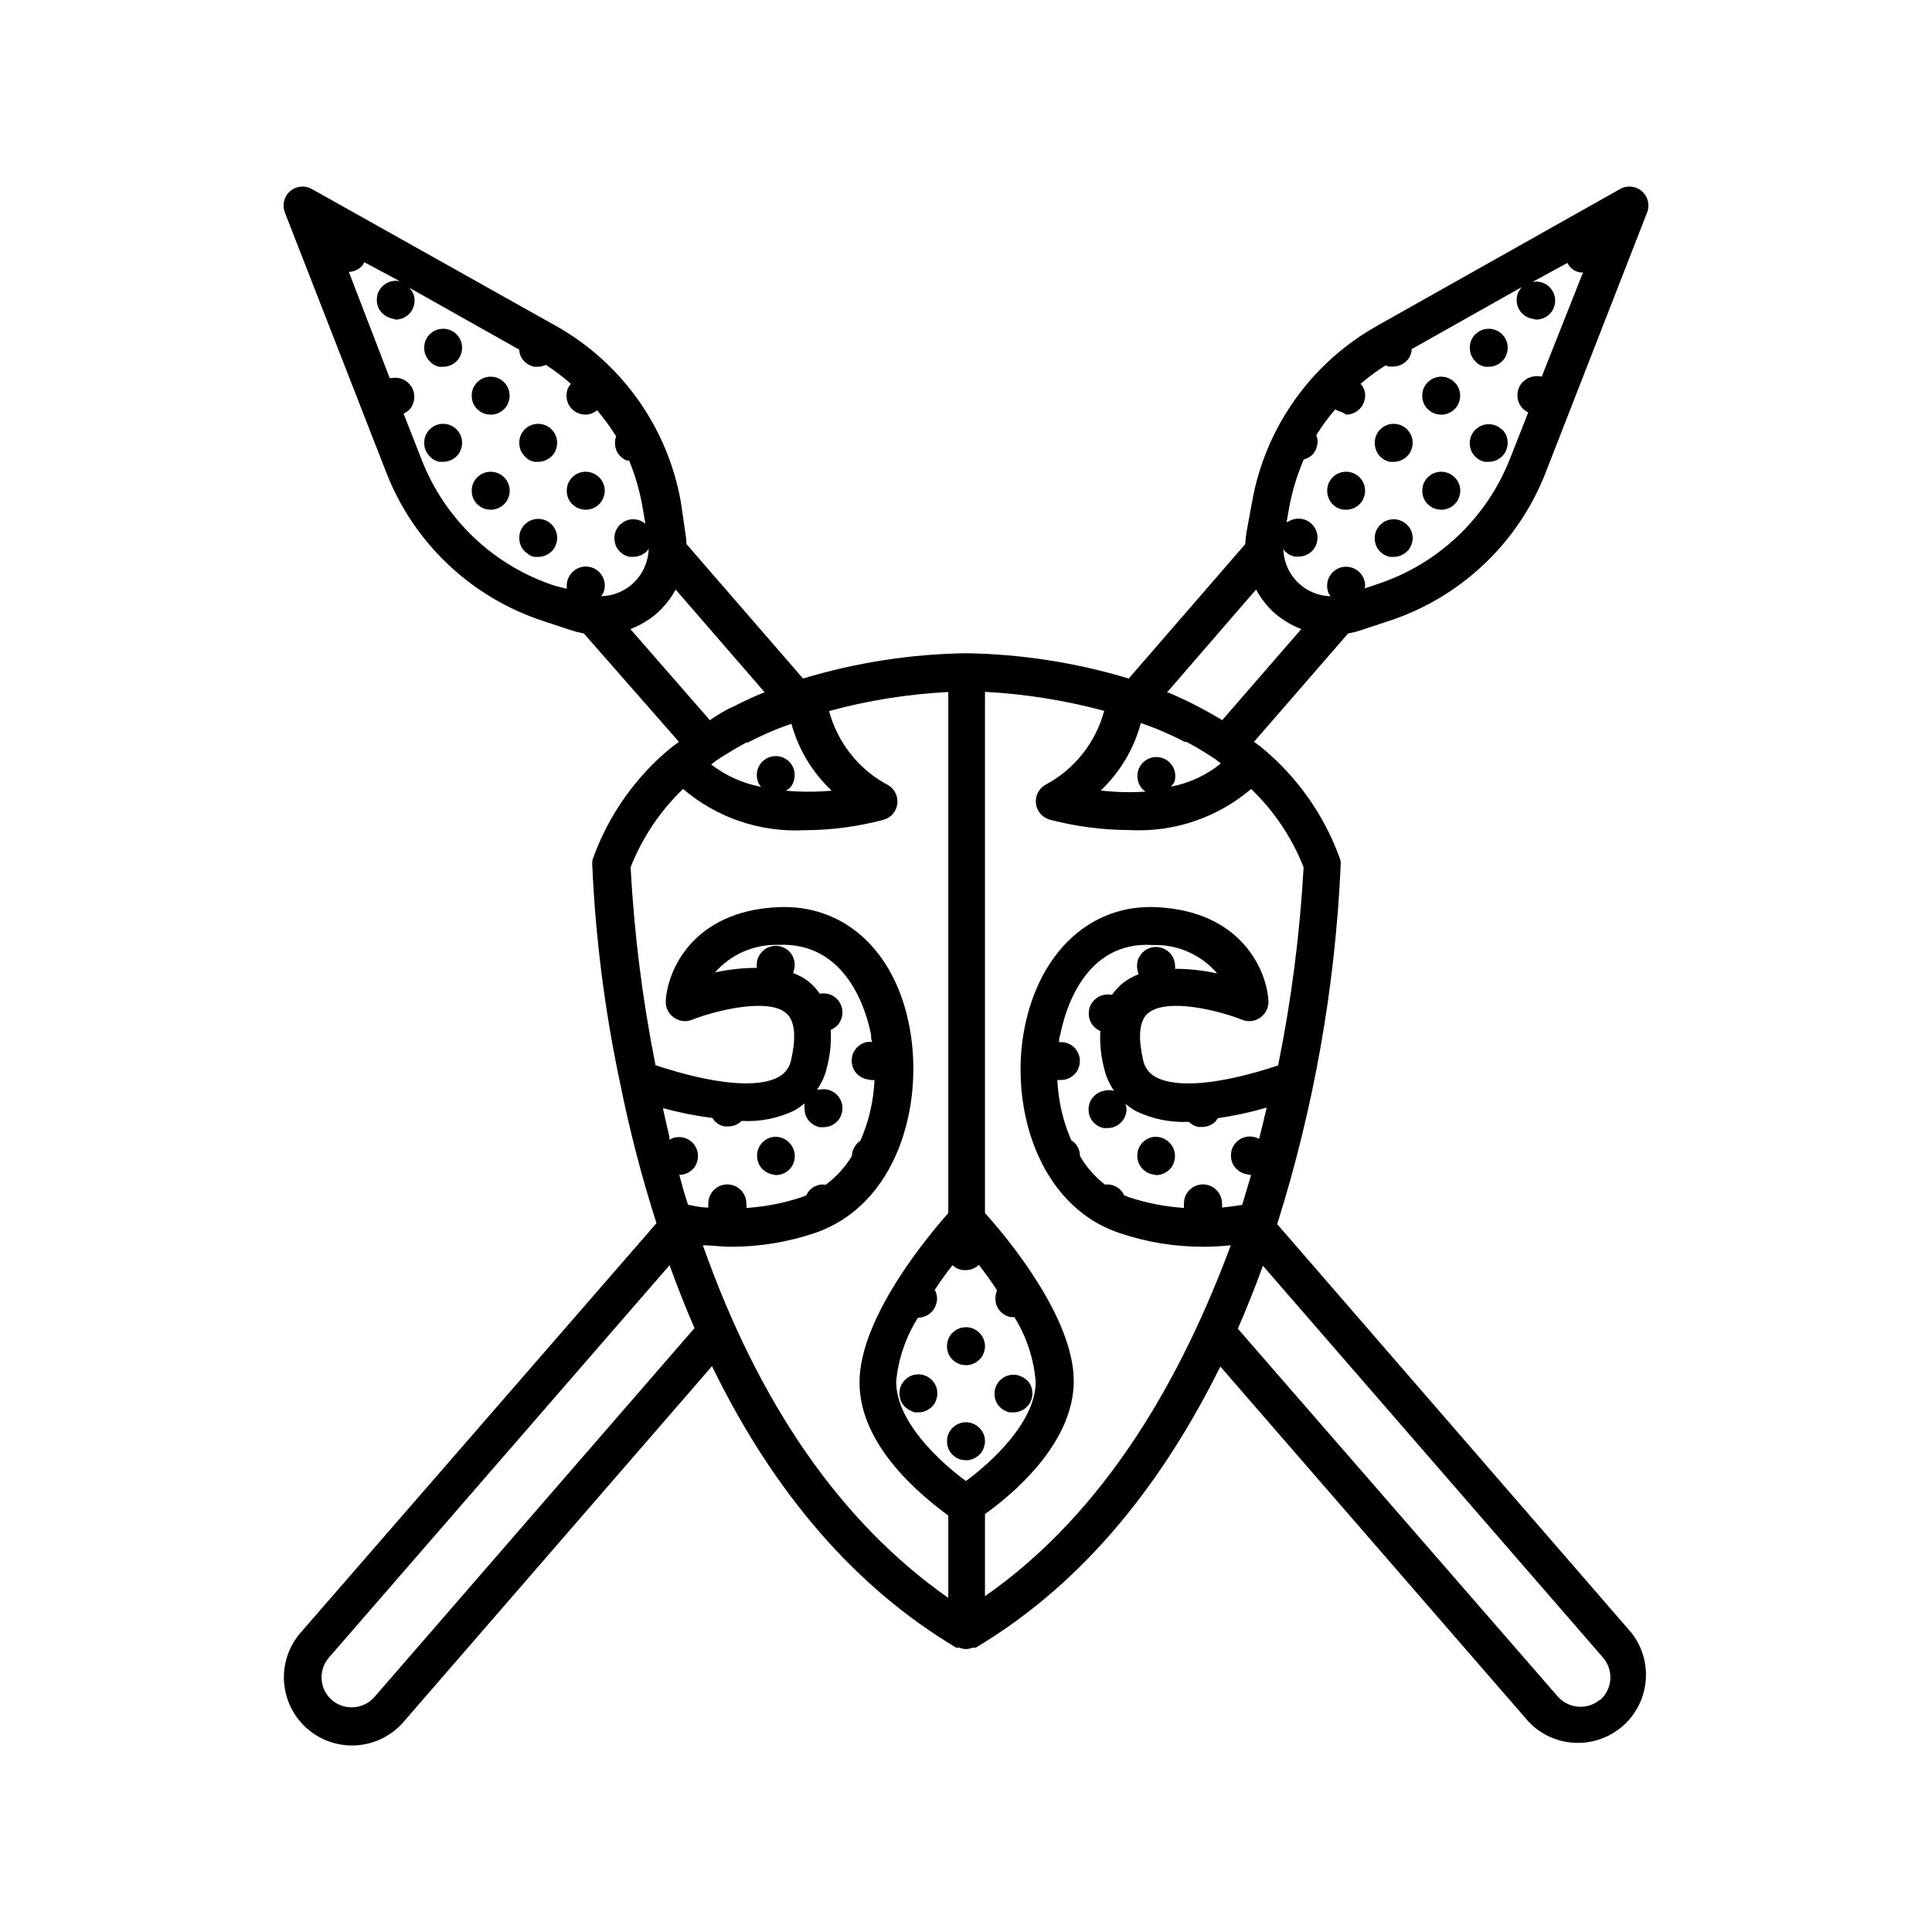 <?xml version="1.0" encoding="UTF-8"?>
<!-- Uploaded to: ICON Repo, www.iconrepo.com, Generator: ICON Repo Mixer Tools -->
<svg fill="#000000" width="800px" height="800px" version="1.1" viewBox="144 144 512 512" xmlns="http://www.w3.org/2000/svg">
 <g>
  <path d="m482.47 468.41c9.734-30.887 15.391-62.914 16.828-95.27 0.051-0.637-0.055-1.277-0.305-1.863-4.16-11.418-11.312-21.512-20.707-29.223-0.605-0.504-1.309-0.957-1.965-1.461l24.938-28.719 0.004 0.004c1.09-0.199 2.168-0.469 3.223-0.809l7.609-2.519v0.004c19.016-6.231 34.25-20.648 41.512-39.297l26.902-68.973c0.762-1.965 0.219-4.195-1.359-5.594-1.605-1.41-3.93-1.652-5.793-0.605l-64.438 36.273v0.004c-17.449 9.801-29.59 26.898-33.102 46.602l-1.461 7.961c-0.188 1.082-0.305 2.176-0.352 3.273l-30.883 35.621c-13.996-4.227-28.512-6.481-43.125-6.703-14.637 0.215-29.168 2.469-43.18 6.703l-30.883-35.621c-0.047-1.098-0.164-2.191-0.352-3.273l-1.16-7.961c-3.508-19.703-15.652-36.801-33.098-46.602l-64.691-36.277c-1.863-1.047-4.188-0.805-5.793 0.605-1.578 1.398-2.121 3.629-1.359 5.594l26.902 68.973c7.266 18.648 22.496 33.066 41.516 39.297l7.609 2.519-0.004-0.004c1.055 0.34 2.133 0.609 3.227 0.809l25.191 28.719c-0.605 0.504-1.359 0.957-1.965 1.461l-0.004-0.004c-9.402 7.684-16.555 17.762-20.707 29.172-0.25 0.59-0.352 1.227-0.301 1.863 0.863 19.52 3.34 38.93 7.406 58.039 2.519 12.512 5.731 24.875 9.621 37.031l-94.312 108.52c-3.141 3.617-4.715 8.328-4.379 13.105 0.336 4.777 2.555 9.223 6.168 12.363s8.328 4.715 13.105 4.379 9.223-2.555 12.363-6.168l81.77-94.312c16.375 33.656 38.039 58.695 64.738 74.613h0.855c1.094 0.473 2.332 0.473 3.426 0h0.855c29.926-17.836 50.383-45.344 64.84-74.512l81.77 94.211c4.324 4.492 10.656 6.434 16.754 5.133 6.098-1.297 11.09-5.652 13.207-11.516 2.117-5.863 1.055-12.402-2.805-17.297zm85.648 125.95c-3.34 2.875-8.363 2.535-11.285-0.754l-84.793-97.488c2.418-5.543 4.637-11.133 6.648-16.676l90.133 103.84c2.867 3.32 2.531 8.328-0.754 11.234zm-163.09-27.355v-21.766c6.398-4.535 23.527-18.289 23.527-35.266 0.004-16.98-18.086-38.543-23.527-44.488v-138.14c10.68 0.57 21.266 2.262 31.59 5.039-2.258 8.445-7.938 15.566-15.668 19.648-1.723 1.031-2.672 2.992-2.406 4.984 0.262 1.992 1.684 3.637 3.617 4.188 6.871 1.812 13.949 2.746 21.059 2.769 11.777 0.664 23.359-3.234 32.344-10.883 6.082 5.832 10.828 12.914 13.906 20.758-0.984 17.637-3.242 35.184-6.754 52.496-15.113 5.039-26.852 6.144-32.445 3.074-1.789-0.957-3.035-2.688-3.375-4.688-0.957-4.231-1.512-9.773 1.309-12.191 5.039-4.231 18.895-0.707 24.836 1.664h0.004c1.664 0.719 3.59 0.488 5.039-0.605 1.391-1.012 2.172-2.664 2.066-4.383-0.453-8.062-7.152-23.629-29.371-24.789-17.434-1.008-31.234 11.586-35.266 31.992-4.031 20.402 3.324 47.004 25.191 54.359l-0.004 0.004c7.141 2.406 14.629 3.633 22.168 3.625 2.441 0.004 4.879-0.133 7.305-0.402-12.898 34.711-32.848 70.484-65.145 93.004zm-74.766-93.004c2.266 0 4.734 0.402 7.457 0.402 7.539 0.008 15.027-1.219 22.168-3.625 21.664-7.356 29.02-33.504 25.191-54.359-3.828-20.859-17.785-33-35.266-31.992-22.219 1.16-28.918 16.727-29.371 24.789l-0.004-0.004c-0.105 1.719 0.676 3.371 2.066 4.383 1.449 1.094 3.375 1.324 5.039 0.605 5.945-2.367 20.152-5.894 24.836-1.664 2.82 2.418 2.266 7.961 1.309 12.191h0.004c-0.34 2-1.586 3.731-3.375 4.688-5.594 3.074-17.383 1.914-32.598-3.125-3.449-17.301-5.656-34.828-6.602-52.445 3.078-7.844 7.824-14.926 13.906-20.758 8.91 7.606 20.391 11.52 32.094 10.934 7.109-0.023 14.184-0.957 21.059-2.773 1.934-0.547 3.356-2.195 3.617-4.188 0.262-1.992-0.684-3.949-2.406-4.981-7.734-4.082-13.41-11.203-15.672-19.648 10.32-2.812 20.91-4.504 31.59-5.039v138.09c-5.441 6.144-23.527 27.762-23.527 44.891 0 17.129 17.129 30.531 23.527 35.266v21.816c-28.363-19.902-50.078-51.137-65.043-93.457zm-98.344 120.51c-3.285-2.906-3.621-7.914-0.754-11.234l90.281-103.99c2.066 5.742 4.281 11.336 6.602 16.676l-84.84 97.789c-2.926 3.293-7.949 3.629-11.289 0.758zm100.96-154.21c0.137 0.312 0.324 0.602 0.555 0.855l0.754 0.605c0.258 0.199 0.547 0.352 0.859 0.453 0.301 0.145 0.625 0.246 0.957 0.301h1.008c1.32-0.004 2.586-0.531 3.527-1.461 4.863 0.277 9.719-0.691 14.105-2.82 0.895-0.547 1.754-1.152 2.57-1.812-0.051 0.449-0.051 0.906 0 1.359-0.008 0.652 0.109 1.305 0.352 1.914 0.254 0.621 0.633 1.188 1.109 1.66l0.754 0.605c0.258 0.199 0.547 0.355 0.855 0.453 0.305 0.148 0.625 0.25 0.957 0.305h1.008c1.324-0.008 2.59-0.531 3.527-1.461 0.5-0.457 0.879-1.027 1.109-1.664 0.777-1.887 0.34-4.055-1.109-5.492-1.191-1.18-2.891-1.688-4.535-1.359h-0.707 0.004c1.289-1.832 2.199-3.906 2.668-6.098 0.809-3.172 1.133-6.449 0.957-9.723 0.602-0.246 1.148-0.605 1.613-1.059 0.5-0.457 0.879-1.027 1.109-1.66 0.777-1.887 0.34-4.055-1.109-5.492-1.191-1.18-2.891-1.691-4.535-1.359-1.668-2.539-4.129-4.453-7-5.441v-0.305c0.773-1.887 0.336-4.055-1.109-5.488-1.191-1.18-2.891-1.691-4.535-1.363-0.332 0.055-0.652 0.156-0.957 0.305-0.309 0.098-0.598 0.254-0.855 0.453l-0.754 0.605h-0.004c-0.457 0.488-0.832 1.047-1.105 1.66-0.285 0.703-0.406 1.461-0.355 2.219-0.023 0.164-0.023 0.336 0 0.504-3.727 0.004-7.441 0.406-11.082 1.207 4.188-4.773 10.277-7.449 16.625-7.305 18.488-0.957 23.629 18.035 24.738 23.879 0 0.605 0 1.258 0.301 1.863v0.004c-0.465-0.078-0.941-0.078-1.41 0-0.332 0.055-0.652 0.156-0.957 0.301-0.309 0.102-0.598 0.254-0.855 0.453l-0.754 0.605h-0.004c-0.457 0.488-0.832 1.051-1.109 1.66-0.465 1.234-0.465 2.598 0 3.832 0.258 0.621 0.633 1.188 1.109 1.66l0.754 0.605h0.004c0.258 0.199 0.547 0.352 0.855 0.453 0.305 0.148 0.625 0.25 0.957 0.305l1.059 0.199c0.316 0.027 0.637 0.027 0.957 0-0.242 5.543-1.504 10.992-3.731 16.07l-0.754 0.605c-0.461 0.488-0.836 1.051-1.109 1.664-0.246 0.574-0.383 1.188-0.402 1.812-1.797 2.969-4.16 5.551-6.953 7.609-0.531-0.102-1.078-0.102-1.609 0-0.332 0.055-0.656 0.156-0.961 0.301-0.309 0.102-0.598 0.254-0.855 0.453l-0.754 0.605c-0.395 0.434-0.719 0.926-0.957 1.461l-1.008 0.402c-4.809 1.609-9.805 2.59-14.863 2.922 0.047-0.402 0.047-0.809 0-1.207-0.004-1.348-0.551-2.637-1.512-3.578-1.191-1.18-2.891-1.691-4.535-1.359-0.332 0.055-0.652 0.156-0.957 0.301-0.309 0.102-0.598 0.254-0.855 0.453l-0.754 0.605c-0.461 0.488-0.836 1.051-1.109 1.664-0.242 0.605-0.363 1.258-0.355 1.914-0.047 0.367-0.047 0.738 0 1.105-2.016 0-3.828-0.453-5.391-0.754-0.855-2.621-1.562-5.039-2.316-7.91 1.297-0.004 2.543-0.512 3.477-1.41 0.5-0.457 0.879-1.027 1.109-1.664 0.777-1.887 0.34-4.055-1.109-5.492-1.191-1.18-2.891-1.688-4.535-1.359-0.332 0.055-0.652 0.156-0.957 0.305l-0.605 0.301c0.023-0.27 0.023-0.539 0-0.805-0.605-2.519-1.16-5.039-1.715-7.559h0.004c4.336 1.172 8.746 2.047 13.199 2.621zm-96.43-224.25c1.246-0.043 2.43-0.547 3.324-1.41 0.328-0.336 0.586-0.727 0.758-1.16l9.422 5.039c-0.684-0.145-1.387-0.145-2.066 0-0.332 0.055-0.652 0.156-0.957 0.301-0.309 0.102-0.598 0.254-0.855 0.453l-0.754 0.605h-0.004c-0.461 0.488-0.832 1.051-1.109 1.664-0.465 1.23-0.465 2.594 0 3.828 0.258 0.621 0.633 1.188 1.109 1.66l0.754 0.605h0.004c0.258 0.199 0.547 0.355 0.855 0.453 0.305 0.148 0.625 0.25 0.957 0.305l0.957 0.301c1.32-0.004 2.59-0.531 3.527-1.461 0.496-0.457 0.879-1.027 1.109-1.664 0.539-1.219 0.539-2.609 0-3.828-0.258-0.562-0.617-1.078-1.059-1.512l29.172 16.426h-0.004c0.031 0.516 0.133 1.023 0.305 1.512 0.254 0.621 0.633 1.188 1.109 1.66 0.238 0.219 0.488 0.422 0.754 0.605 0.258 0.199 0.547 0.352 0.855 0.453 0.305 0.148 0.625 0.25 0.957 0.305h1.008c0.719-0.02 1.422-0.191 2.066-0.504 2.344 1.504 4.566 3.188 6.652 5.035-0.328 0.363-0.598 0.77-0.809 1.211-0.469 1.234-0.469 2.594 0 3.828 0.254 0.625 0.633 1.188 1.109 1.664l0.754 0.605c0.258 0.199 0.547 0.352 0.859 0.453 0.301 0.145 0.625 0.246 0.957 0.301l1.059 0.102c1.105-0.043 2.168-0.453 3.019-1.16 1.848 2.176 3.531 4.484 5.039 6.902-0.203 0.566-0.309 1.164-0.301 1.766-0.008 0.652 0.109 1.305 0.352 1.914 0.254 0.621 0.633 1.188 1.109 1.66 0.238 0.219 0.492 0.418 0.754 0.605 0.258 0.199 0.547 0.352 0.859 0.453h0.656-0.004c1.695 4.078 2.91 8.34 3.629 12.695l0.707 4.082h-0.004c-1.156-0.98-2.691-1.387-4.18-1.109-0.332 0.055-0.656 0.156-0.957 0.305-0.309 0.098-0.602 0.254-0.855 0.453l-0.754 0.605-0.004-0.004c-0.461 0.488-0.836 1.051-1.109 1.664-0.469 1.234-0.469 2.598 0 3.828 0.258 0.625 0.633 1.188 1.109 1.664 0.238 0.215 0.492 0.418 0.758 0.605 0.254 0.199 0.547 0.352 0.855 0.453 0.301 0.145 0.625 0.246 0.957 0.301h1.008c1.32-0.004 2.586-0.531 3.527-1.461 0.211-0.219 0.383-0.473 0.504-0.754-0.109 6.918-5.676 12.508-12.598 12.645 0.23-0.281 0.434-0.586 0.605-0.906 0.777-1.887 0.34-4.055-1.109-5.492-1.191-1.18-2.891-1.691-4.531-1.359-0.332 0.055-0.656 0.156-0.961 0.301-0.309 0.102-0.598 0.254-0.855 0.453l-0.754 0.605c-0.461 0.488-0.836 1.051-1.109 1.664-0.266 0.621-0.402 1.289-0.402 1.965-0.02 0.266-0.02 0.535 0 0.805l-3.176-0.805c-16.156-5.305-29.094-17.559-35.266-33.402l-4.785-12.191v-0.004c0.488-0.242 0.945-0.547 1.359-0.906 0.5-0.457 0.879-1.027 1.109-1.66 0.773-1.887 0.336-4.055-1.109-5.492-1.191-1.18-2.891-1.691-4.535-1.363-0.164-0.027-0.336-0.027-0.504 0zm74.613 94.664c2.535-0.973 4.887-2.371 6.953-4.129 2.035-1.809 3.738-3.957 5.039-6.348l23.578 27.207c-2.871 1.16-5.594 2.418-8.211 3.777l-1.258 0.555c-1.812 0.957-3.477 2.016-5.039 3.074zm200.16-69.879c0.305 0.148 0.625 0.25 0.957 0.305h1.008c1.324-0.008 2.59-0.531 3.527-1.461 0.5-0.457 0.879-1.027 1.109-1.664 0.172-0.488 0.273-0.996 0.301-1.512l29.172-16.426v0.004c-0.41 0.449-0.75 0.957-1.008 1.508-0.469 1.234-0.469 2.598 0 3.832 0.254 0.621 0.633 1.188 1.109 1.66l0.754 0.605c0.258 0.199 0.547 0.352 0.855 0.453 0.305 0.148 0.629 0.25 0.961 0.305l1.156 0.25c1.324-0.004 2.59-0.531 3.527-1.461 0.5-0.457 0.879-1.027 1.109-1.664 0.773-1.883 0.336-4.051-1.109-5.488-1.191-1.18-2.891-1.691-4.535-1.363l9.27-5.039v0.004c0.211 0.41 0.465 0.797 0.758 1.156l0.754 0.605c0.258 0.199 0.547 0.352 0.859 0.453 0.301 0.145 0.625 0.246 0.957 0.301h0.805l-10.934 27.609c-0.797-0.176-1.621-0.176-2.418 0-0.332 0.055-0.652 0.156-0.957 0.305-0.309 0.098-0.598 0.254-0.855 0.453l-0.754 0.605h-0.004c-0.457 0.488-0.832 1.047-1.105 1.66-0.469 1.234-0.469 2.598 0 3.828 0.254 0.625 0.629 1.188 1.105 1.664l0.754 0.605 0.656 0.352-4.785 12.141c-6.172 15.848-19.109 28.102-35.266 33.402l-3.324 1.109c0.066-0.23 0.117-0.465 0.148-0.703-0.004-1.348-0.547-2.637-1.512-3.578-1.188-1.18-2.891-1.691-4.531-1.359-0.332 0.055-0.656 0.156-0.957 0.301-0.312 0.102-0.602 0.254-0.859 0.453l-0.754 0.605c-0.461 0.488-0.836 1.051-1.109 1.66-0.469 1.234-0.469 2.598 0 3.832 0.141 0.32 0.348 0.613 0.605 0.855-6.883-0.109-12.438-5.66-12.547-12.547 0.125 0.254 0.277 0.492 0.457 0.707 0.238 0.215 0.488 0.418 0.754 0.605 0.258 0.199 0.547 0.352 0.855 0.453 0.305 0.145 0.625 0.246 0.957 0.301h1.008c1.324-0.004 2.59-0.531 3.527-1.461 0.5-0.457 0.879-1.027 1.109-1.66 0.777-1.887 0.34-4.055-1.109-5.492-1.191-1.18-2.891-1.691-4.535-1.359-0.332 0.055-0.652 0.156-0.957 0.301-0.309 0.102-0.598 0.254-0.855 0.453h-0.352l0.707-3.981h-0.004c0.809-4.309 2.094-8.516 3.832-12.543 0.805-0.203 1.551-0.602 2.164-1.16 0.5-0.457 0.879-1.027 1.109-1.664 0.258-0.605 0.395-1.254 0.402-1.914-0.016-0.586-0.137-1.164-0.352-1.711 1.496-2.414 3.18-4.703 5.039-6.852 0.254 0.199 0.547 0.352 0.855 0.453 0.301 0.145 0.625 0.246 0.957 0.301l1.059 0.656c1.32-0.008 2.586-0.531 3.523-1.461 0.5-0.457 0.879-1.027 1.109-1.664 0.777-1.688 0.461-3.676-0.805-5.039 2.082-1.801 4.309-3.434 6.648-4.887zm-34.359 59.402c1.301 2.391 3.004 4.539 5.039 6.348 2.066 1.758 4.418 3.156 6.953 4.129l-20.957 24.133h-0.004c-4.562-2.785-9.328-5.227-14.258-7.305h-0.402zm-58.391 209.94c0 10.531-11.586 21.262-18.488 26.301-6.902-5.039-18.488-15.719-18.488-26.301h-0.004c0.555-6.043 2.539-11.863 5.793-16.98 1.324-0.004 2.59-0.531 3.527-1.461 0.5-0.457 0.879-1.027 1.109-1.664 0.539-1.219 0.539-2.609 0-3.828 0 0 0-0.25-0.25-0.352 1.562-2.367 3.176-4.586 4.734-6.602l0.656 0.504c0.254 0.199 0.547 0.355 0.855 0.453 0.301 0.148 0.625 0.25 0.957 0.305l1.109 0.051c1.277-0.02 2.504-0.523 3.426-1.41 1.562 2.016 3.176 4.231 4.734 6.602v0.402-0.004c-0.469 1.234-0.469 2.598 0 3.828 0.254 0.625 0.633 1.191 1.109 1.664 0.238 0.219 0.492 0.418 0.754 0.605 0.258 0.199 0.547 0.352 0.855 0.453 0.305 0.145 0.629 0.246 0.961 0.301h1.008-0.004c3.215 5.184 5.148 11.055 5.644 17.133zm-54.059-156.64c-4.039 0.359-8.102 0.359-12.141 0l0.855-0.555c0.5-0.457 0.879-1.027 1.109-1.66 0.773-1.887 0.336-4.055-1.109-5.492-1.191-1.18-2.891-1.691-4.535-1.359-0.332 0.055-0.652 0.156-0.957 0.301-0.309 0.102-0.598 0.254-0.855 0.453l-0.754 0.605h-0.004c-0.457 0.488-0.832 1.051-1.105 1.66-0.469 1.234-0.469 2.598 0 3.832 0.191 0.449 0.465 0.859 0.805 1.207-4.824-0.906-9.363-2.945-13.25-5.945l1.461-1.109 1.613-1.059c1.98-1.242 4.047-2.453 6.195-3.629h0.402c2.316-1.211 4.734-2.316 7.254-3.375l1.965-0.754 2.367-0.855h0.004c1.855 6.785 5.551 12.922 10.68 17.734zm90.688-1.965c0.773-1.887 0.336-4.055-1.109-5.492-1.191-1.18-2.891-1.688-4.535-1.359-0.332 0.055-0.652 0.156-0.957 0.301-0.309 0.102-0.598 0.254-0.855 0.453l-0.754 0.605h-0.004c-0.461 0.488-0.832 1.051-1.109 1.664-0.465 1.234-0.465 2.594 0 3.828 0.258 0.621 0.633 1.188 1.109 1.664l0.707 0.555c-3.965 0.262-7.945 0.16-11.891-0.305 5.137-4.856 8.816-11.051 10.629-17.883l2.367 0.855 1.965 0.754c2.469 1.059 5.039 2.168 7.254 3.375h0.453c2.168 1.109 4.18 2.316 6.144 3.578l1.613 1.059 1.41 1.109h0.004c-3.84 3.109-8.395 5.223-13.25 6.144 0.281-0.262 0.52-0.57 0.707-0.906zm11.387 50.383h-0.004c-3.641-0.801-7.356-1.207-11.082-1.211 0.043-0.25 0.043-0.504 0-0.754-0.008-1.348-0.551-2.637-1.512-3.578-1.191-1.18-2.891-1.691-4.535-1.359-0.332 0.055-0.652 0.156-0.957 0.301-0.309 0.102-0.598 0.254-0.855 0.453l-0.754 0.605h-0.004c-0.457 0.488-0.832 1.051-1.105 1.664-0.469 1.23-0.469 2.594 0 3.828v0.301c-1.629 0.625-3.141 1.512-4.484 2.621-0.934 0.855-1.777 1.797-2.519 2.82-0.699-0.148-1.418-0.148-2.117 0-0.332 0.055-0.652 0.156-0.957 0.301-0.309 0.102-0.598 0.254-0.855 0.457l-0.754 0.605-0.004-0.004c-0.457 0.488-0.832 1.051-1.105 1.664-0.469 1.234-0.469 2.594 0 3.828 0.254 0.621 0.629 1.188 1.105 1.664l0.754 0.605 0.004-0.004c0.258 0.203 0.547 0.355 0.855 0.457-0.176 3.269 0.148 6.547 0.957 9.723 0.496 2.199 1.402 4.285 2.672 6.144-0.891-0.25-1.832-0.25-2.723 0-0.332 0.055-0.652 0.156-0.957 0.305-0.309 0.098-0.598 0.254-0.855 0.453l-0.754 0.605c-0.461 0.488-0.836 1.047-1.109 1.66-0.469 1.234-0.469 2.598 0 3.828 0.254 0.625 0.633 1.188 1.109 1.664l0.754 0.605c0.258 0.199 0.547 0.352 0.855 0.453 0.305 0.145 0.625 0.246 0.957 0.301h1.008c1.324-0.004 2.59-0.531 3.527-1.461 0.5-0.457 0.879-1.027 1.109-1.66 0.258-0.605 0.395-1.258 0.402-1.918-0.023-0.48-0.125-0.957-0.301-1.41 0.82 0.691 1.695 1.316 2.617 1.867 4.398 2.156 9.27 3.16 14.16 2.922l0.754 0.605v-0.004c0.258 0.199 0.547 0.355 0.855 0.453 0.305 0.148 0.625 0.25 0.957 0.305h1.008c1.324-0.008 2.59-0.531 3.527-1.461 0.215-0.266 0.398-0.555 0.555-0.855 4.394-0.629 8.738-1.57 13-2.824-0.605 2.719-1.309 5.492-2.016 8.312-1.043-0.582-2.258-0.781-3.426-0.555-0.332 0.055-0.656 0.16-0.957 0.305-0.312 0.102-0.602 0.254-0.859 0.453l-0.754 0.605c-0.461 0.488-0.836 1.051-1.109 1.66-0.469 1.234-0.469 2.598 0 3.832 0.254 0.621 0.633 1.188 1.109 1.66l0.754 0.605c0.258 0.199 0.547 0.352 0.859 0.453 0.301 0.145 0.625 0.246 0.957 0.301l1.309 0.254c-0.754 2.621-1.512 5.039-2.367 7.91-1.562 0.25-3.324 0.504-5.34 0.707v-0.004c0.047-0.367 0.047-0.738 0-1.105-0.008-1.348-0.551-2.637-1.512-3.578-1.191-1.18-2.891-1.691-4.535-1.359-0.332 0.055-0.656 0.156-0.957 0.301-0.309 0.102-0.602 0.254-0.855 0.453l-0.754 0.605h-0.004c-0.461 0.488-0.836 1.051-1.109 1.664-0.238 0.605-0.359 1.258-0.352 1.914-0.023 0.402-0.023 0.805 0 1.207-5.043-0.336-10.02-1.316-14.812-2.922l-1.059-0.453c-0.242-0.52-0.562-0.992-0.957-1.41-1.09-1.074-2.609-1.594-4.129-1.41-2.668-2.07-4.91-4.637-6.602-7.559-0.004-1.348-0.551-2.633-1.512-3.578-0.242-0.23-0.512-0.434-0.805-0.602-2.195-5.055-3.441-10.469-3.68-15.973h0.957c1.324-0.004 2.59-0.531 3.527-1.461 0.5-0.457 0.879-1.027 1.109-1.664 0.777-1.883 0.34-4.051-1.109-5.488-1.066-1.047-2.543-1.562-4.031-1.41 0-0.605 0-1.258 0.301-1.863 1.109-5.844 6.195-25.191 24.738-23.879v-0.004c6.371-0.16 12.48 2.516 16.68 7.305z"/>
  <path d="m304.27 274.05c-0.004-1.348-0.547-2.637-1.512-3.578-1.191-1.18-2.891-1.688-4.531-1.359-0.332 0.055-0.656 0.156-0.957 0.301-0.312 0.102-0.602 0.254-0.859 0.453l-0.754 0.605c-0.461 0.488-0.836 1.051-1.109 1.664-0.469 1.23-0.469 2.594 0 3.828 0.254 0.621 0.633 1.188 1.109 1.664l0.754 0.605v-0.004c0.258 0.199 0.547 0.355 0.859 0.453 0.301 0.148 0.625 0.25 0.957 0.305l1.008 0.102c1.32-0.008 2.586-0.531 3.523-1.461 0.5-0.457 0.879-1.027 1.109-1.664 0.258-0.605 0.395-1.258 0.402-1.914z"/>
  <path d="m283.82 265.63c0.258 0.199 0.547 0.352 0.855 0.453 0.305 0.145 0.625 0.246 0.957 0.301h1.008c1.324-0.004 2.59-0.527 3.527-1.461 0.5-0.457 0.879-1.027 1.109-1.66 0.773-1.887 0.336-4.055-1.109-5.492-1.191-1.18-2.891-1.691-4.535-1.359-0.332 0.055-0.652 0.156-0.957 0.301-0.309 0.102-0.598 0.254-0.855 0.453l-0.754 0.605h-0.004c-0.457 0.488-0.832 1.051-1.105 1.664-0.469 1.23-0.469 2.594 0 3.828 0.254 0.621 0.629 1.188 1.105 1.66 0.238 0.254 0.492 0.488 0.758 0.707z"/>
  <path d="m284.68 291.28c0.305 0.145 0.625 0.246 0.957 0.301h1.008c1.324-0.004 2.59-0.531 3.527-1.461 0.5-0.457 0.879-1.027 1.109-1.66 0.773-1.887 0.336-4.055-1.109-5.492-1.191-1.18-2.891-1.691-4.535-1.363-0.332 0.055-0.652 0.156-0.957 0.305-0.309 0.102-0.598 0.254-0.855 0.453l-0.754 0.605h-0.004c-0.457 0.488-0.832 1.051-1.105 1.66-0.469 1.234-0.469 2.598 0 3.832 0.254 0.621 0.629 1.188 1.105 1.66 0.242 0.219 0.492 0.418 0.758 0.605 0.25 0.234 0.539 0.422 0.855 0.555z"/>
  <path d="m279.09 274.05c-0.008-1.348-0.551-2.637-1.512-3.578-1.191-1.18-2.891-1.688-4.535-1.359-0.332 0.055-0.656 0.156-0.957 0.301-0.309 0.102-0.602 0.254-0.855 0.453l-0.754 0.605h-0.004c-0.461 0.488-0.836 1.051-1.109 1.664-0.469 1.23-0.469 2.594 0 3.828 0.258 0.621 0.633 1.188 1.109 1.664l0.754 0.605 0.004-0.004c0.254 0.199 0.547 0.355 0.855 0.453 0.301 0.148 0.625 0.25 0.957 0.305l1.008 0.102c1.32-0.008 2.586-0.531 3.527-1.461 0.496-0.457 0.879-1.027 1.105-1.664 0.258-0.605 0.398-1.258 0.406-1.914z"/>
  <path d="m269.01 248.86c-0.008 0.656 0.113 1.305 0.352 1.914 0.258 0.625 0.633 1.188 1.109 1.664l0.754 0.605h0.004c0.254 0.199 0.547 0.352 0.855 0.453 0.301 0.145 0.625 0.246 0.957 0.301l1.008 0.102c1.32-0.008 2.586-0.531 3.527-1.461 0.496-0.457 0.879-1.027 1.105-1.664 0.777-1.887 0.34-4.055-1.105-5.492-1.191-1.18-2.891-1.688-4.535-1.359-0.332 0.055-0.656 0.156-0.957 0.301-0.309 0.102-0.602 0.258-0.855 0.457l-0.754 0.605-0.004-0.004c-0.461 0.488-0.836 1.051-1.109 1.664-0.238 0.609-0.359 1.258-0.352 1.914z"/>
  <path d="m258.63 240.44c0.258 0.199 0.547 0.352 0.855 0.453 0.305 0.148 0.629 0.25 0.957 0.305h1.008c1.324-0.008 2.59-0.531 3.527-1.461 0.5-0.457 0.879-1.027 1.109-1.664 0.777-1.887 0.34-4.055-1.109-5.492-1.191-1.18-2.891-1.688-4.535-1.359-0.328 0.055-0.652 0.156-0.957 0.301-0.309 0.102-0.598 0.254-0.855 0.453l-0.754 0.605c-0.461 0.488-0.836 1.051-1.109 1.664-0.469 1.23-0.469 2.594 0 3.828 0.254 0.621 0.633 1.188 1.109 1.664 0.234 0.25 0.488 0.484 0.754 0.703z"/>
  <path d="m258.63 265.63c0.258 0.199 0.547 0.352 0.855 0.453 0.305 0.145 0.629 0.246 0.957 0.301h1.008c1.324-0.004 2.59-0.527 3.527-1.461 0.5-0.457 0.879-1.027 1.109-1.66 0.777-1.887 0.34-4.055-1.109-5.492-1.191-1.18-2.891-1.691-4.535-1.359-0.328 0.055-0.652 0.156-0.957 0.301-0.309 0.102-0.598 0.254-0.855 0.453l-0.754 0.605c-0.461 0.488-0.836 1.051-1.109 1.664-0.469 1.23-0.469 2.594 0 3.828 0.254 0.621 0.633 1.188 1.109 1.66 0.234 0.254 0.488 0.488 0.754 0.707z"/>
  <path d="m535.73 240.44c0.254 0.199 0.547 0.352 0.855 0.453 0.301 0.148 0.625 0.25 0.957 0.305h1.008c1.32-0.008 2.586-0.531 3.527-1.461 0.496-0.457 0.879-1.027 1.105-1.664 0.777-1.887 0.34-4.055-1.105-5.492-1.191-1.18-2.891-1.688-4.535-1.359-0.332 0.055-0.656 0.156-0.957 0.301-0.309 0.102-0.602 0.254-0.855 0.453l-0.754 0.605h-0.004c-0.461 0.488-0.836 1.051-1.109 1.664-0.469 1.23-0.469 2.594 0 3.828 0.258 0.621 0.633 1.188 1.109 1.664 0.238 0.25 0.488 0.484 0.758 0.703z"/>
  <path d="m542.07 257.88c-1.191-1.18-2.891-1.691-4.535-1.363-0.332 0.055-0.656 0.16-0.957 0.305-0.309 0.102-0.602 0.254-0.855 0.453l-0.754 0.605h-0.004c-0.461 0.488-0.836 1.051-1.109 1.66-0.469 1.234-0.469 2.598 0 3.832 0.258 0.621 0.633 1.188 1.109 1.66 0.238 0.219 0.492 0.418 0.758 0.605 0.254 0.199 0.547 0.352 0.855 0.453 0.301 0.145 0.625 0.246 0.957 0.301h1.008c1.32-0.004 2.586-0.527 3.527-1.461 0.496-0.457 0.879-1.027 1.105-1.66 0.777-1.887 0.34-4.055-1.105-5.492z"/>
  <path d="m530.99 274.05c-0.004-1.348-0.551-2.637-1.512-3.578-1.191-1.18-2.891-1.688-4.535-1.359-0.328 0.055-0.652 0.156-0.957 0.301-0.309 0.102-0.598 0.254-0.855 0.453l-0.754 0.605c-0.461 0.488-0.836 1.051-1.109 1.664-0.469 1.23-0.469 2.594 0 3.828 0.254 0.621 0.633 1.188 1.109 1.664l0.754 0.605v-0.004c0.258 0.199 0.547 0.355 0.855 0.453 0.305 0.148 0.629 0.25 0.957 0.305l1.008 0.102c1.324-0.008 2.59-0.531 3.527-1.461 0.5-0.457 0.879-1.027 1.109-1.664 0.258-0.605 0.395-1.258 0.402-1.914z"/>
  <path d="m520.91 248.86c-0.008 0.656 0.109 1.305 0.352 1.914 0.254 0.625 0.633 1.188 1.109 1.664l0.754 0.605c0.258 0.199 0.547 0.352 0.855 0.453 0.305 0.145 0.629 0.246 0.957 0.301l1.008 0.102c1.324-0.008 2.59-0.531 3.527-1.461 0.5-0.457 0.879-1.027 1.109-1.664 0.777-1.887 0.34-4.055-1.109-5.492-1.191-1.18-2.891-1.688-4.535-1.359-0.328 0.055-0.652 0.156-0.957 0.301-0.309 0.102-0.598 0.258-0.855 0.457l-0.754 0.605v-0.004c-0.461 0.488-0.836 1.051-1.109 1.664-0.242 0.609-0.359 1.258-0.352 1.914z"/>
  <path d="m509.78 265.03c0.242 0.219 0.492 0.418 0.758 0.605 0.258 0.199 0.547 0.352 0.855 0.453 0.305 0.145 0.625 0.246 0.957 0.301h1.008c1.32-0.004 2.59-0.527 3.527-1.461 0.496-0.457 0.879-1.027 1.109-1.66 0.773-1.887 0.336-4.055-1.109-5.492-1.191-1.18-2.891-1.691-4.535-1.359-0.332 0.055-0.652 0.156-0.957 0.301-0.309 0.102-0.598 0.254-0.855 0.453l-0.754 0.605h-0.004c-0.457 0.488-0.832 1.051-1.105 1.664-0.469 1.23-0.469 2.594 0 3.828 0.242 0.656 0.617 1.258 1.105 1.762z"/>
  <path d="m518.39 286.64c-0.008-1.344-0.551-2.633-1.512-3.578-1.191-1.176-2.891-1.688-4.535-1.359-0.332 0.055-0.652 0.156-0.957 0.305-0.309 0.098-0.598 0.254-0.855 0.453l-0.754 0.605-0.004-0.004c-0.457 0.488-0.832 1.051-1.105 1.664-0.469 1.234-0.469 2.598 0 3.828 0.254 0.625 0.629 1.188 1.105 1.664 0.242 0.215 0.492 0.418 0.758 0.605 0.258 0.199 0.547 0.352 0.855 0.453 0.305 0.145 0.625 0.246 0.957 0.301h1.008c1.32-0.004 2.59-0.531 3.527-1.461 0.496-0.457 0.879-1.027 1.109-1.66 0.246-0.578 0.379-1.191 0.402-1.816z"/>
  <path d="m497.18 277.67 0.754 0.605c0.258 0.199 0.547 0.355 0.859 0.453 0.301 0.148 0.625 0.25 0.957 0.305l1.008 0.051c1.32-0.008 2.586-0.531 3.523-1.461 0.5-0.457 0.879-1.027 1.109-1.664 0.777-1.887 0.34-4.055-1.109-5.492-1.188-1.18-2.891-1.688-4.531-1.359-0.332 0.055-0.656 0.156-0.957 0.301-0.312 0.102-0.602 0.254-0.859 0.453l-0.754 0.605c-0.461 0.488-0.836 1.051-1.109 1.664-0.469 1.23-0.469 2.594 0 3.828 0.25 0.641 0.625 1.223 1.109 1.711z"/>
  <path d="m348.66 445.34c-0.332 0.055-0.652 0.156-0.957 0.305-0.309 0.102-0.598 0.254-0.855 0.453l-0.754 0.605h-0.004c-0.457 0.488-0.832 1.047-1.105 1.66-0.469 1.234-0.469 2.598 0 3.828 0.254 0.625 0.629 1.191 1.105 1.664l0.754 0.605h0.004c0.258 0.199 0.547 0.352 0.855 0.453 0.305 0.145 0.625 0.246 0.957 0.301l0.957 0.203c1.32-0.008 2.59-0.531 3.527-1.461 0.5-0.457 0.879-1.027 1.109-1.664 0.773-1.887 0.336-4.055-1.109-5.492-1.16-1.199-2.84-1.746-4.484-1.461z"/>
  <path d="m449.42 445.34c-0.332 0.055-0.652 0.156-0.957 0.305-0.309 0.102-0.598 0.254-0.855 0.453l-0.754 0.605h-0.004c-0.457 0.488-0.832 1.047-1.105 1.66-0.469 1.234-0.469 2.598 0 3.828 0.254 0.625 0.629 1.191 1.105 1.664l0.754 0.605h0.004c0.258 0.199 0.547 0.352 0.855 0.453 0.305 0.145 0.625 0.246 0.957 0.301l0.957 0.203c1.32-0.008 2.59-0.531 3.527-1.461 0.5-0.457 0.879-1.027 1.109-1.664 0.773-1.887 0.336-4.055-1.109-5.492-1.16-1.199-2.84-1.746-4.484-1.461z"/>
  <path d="m416.12 509.78c-1.191-1.18-2.891-1.688-4.535-1.359-0.332 0.055-0.652 0.156-0.957 0.301-0.309 0.102-0.598 0.258-0.855 0.457l-0.754 0.605-0.004-0.004c-0.457 0.488-0.832 1.051-1.105 1.664-0.469 1.234-0.469 2.594 0 3.828 0.254 0.625 0.629 1.188 1.105 1.664 0.242 0.215 0.492 0.418 0.758 0.605 0.258 0.199 0.547 0.352 0.855 0.453 0.305 0.145 0.625 0.246 0.957 0.301h1.008c1.32-0.004 2.59-0.531 3.527-1.461 0.496-0.457 0.879-1.027 1.109-1.664 0.773-1.883 0.336-4.051-1.109-5.488z"/>
  <path d="m405.04 500.76c-0.004-1.348-0.547-2.637-1.512-3.578-1.188-1.18-2.891-1.691-4.531-1.359-0.332 0.055-0.656 0.156-0.957 0.301-0.312 0.102-0.602 0.254-0.859 0.453l-0.754 0.605c-0.461 0.488-0.836 1.051-1.109 1.664-0.469 1.23-0.469 2.594 0 3.828 0.254 0.621 0.633 1.188 1.109 1.66 0.238 0.219 0.492 0.422 0.754 0.605 0.258 0.199 0.547 0.352 0.859 0.453 0.301 0.148 0.625 0.25 0.957 0.305l1.008 0.098c1.32-0.004 2.586-0.527 3.523-1.461 0.5-0.453 0.879-1.027 1.109-1.66 0.258-0.605 0.395-1.258 0.402-1.914z"/>
  <path d="m405.04 525.95c-0.004-1.344-0.547-2.633-1.512-3.574-1.188-1.18-2.891-1.691-4.531-1.363-0.332 0.055-0.656 0.16-0.957 0.305-0.312 0.102-0.602 0.254-0.859 0.453l-0.754 0.605c-0.461 0.488-0.836 1.051-1.109 1.66-0.469 1.234-0.469 2.598 0 3.832 0.254 0.621 0.633 1.188 1.109 1.66 0.238 0.219 0.492 0.418 0.754 0.605 0.258 0.199 0.547 0.352 0.859 0.453 0.301 0.145 0.625 0.246 0.957 0.301l1.008 0.102c1.32-0.004 2.586-0.531 3.523-1.461 0.5-0.457 0.879-1.027 1.109-1.66 0.258-0.609 0.395-1.258 0.402-1.918z"/>
  <path d="m386.39 518.29h1.008c1.324-0.004 2.59-0.531 3.527-1.461 0.5-0.457 0.879-1.027 1.109-1.664 0.777-1.883 0.336-4.051-1.109-5.488-1.191-1.18-2.891-1.691-4.535-1.363-0.332 0.055-0.652 0.156-0.957 0.305-0.309 0.098-0.598 0.254-0.855 0.453l-0.754 0.605c-0.461 0.488-0.836 1.047-1.109 1.66-0.469 1.234-0.469 2.598 0 3.828 0.254 0.625 0.629 1.188 1.109 1.664 0.238 0.215 0.488 0.418 0.754 0.605 0.258 0.199 0.547 0.352 0.855 0.453 0.297 0.18 0.621 0.316 0.957 0.402z"/>
 </g>
</svg>